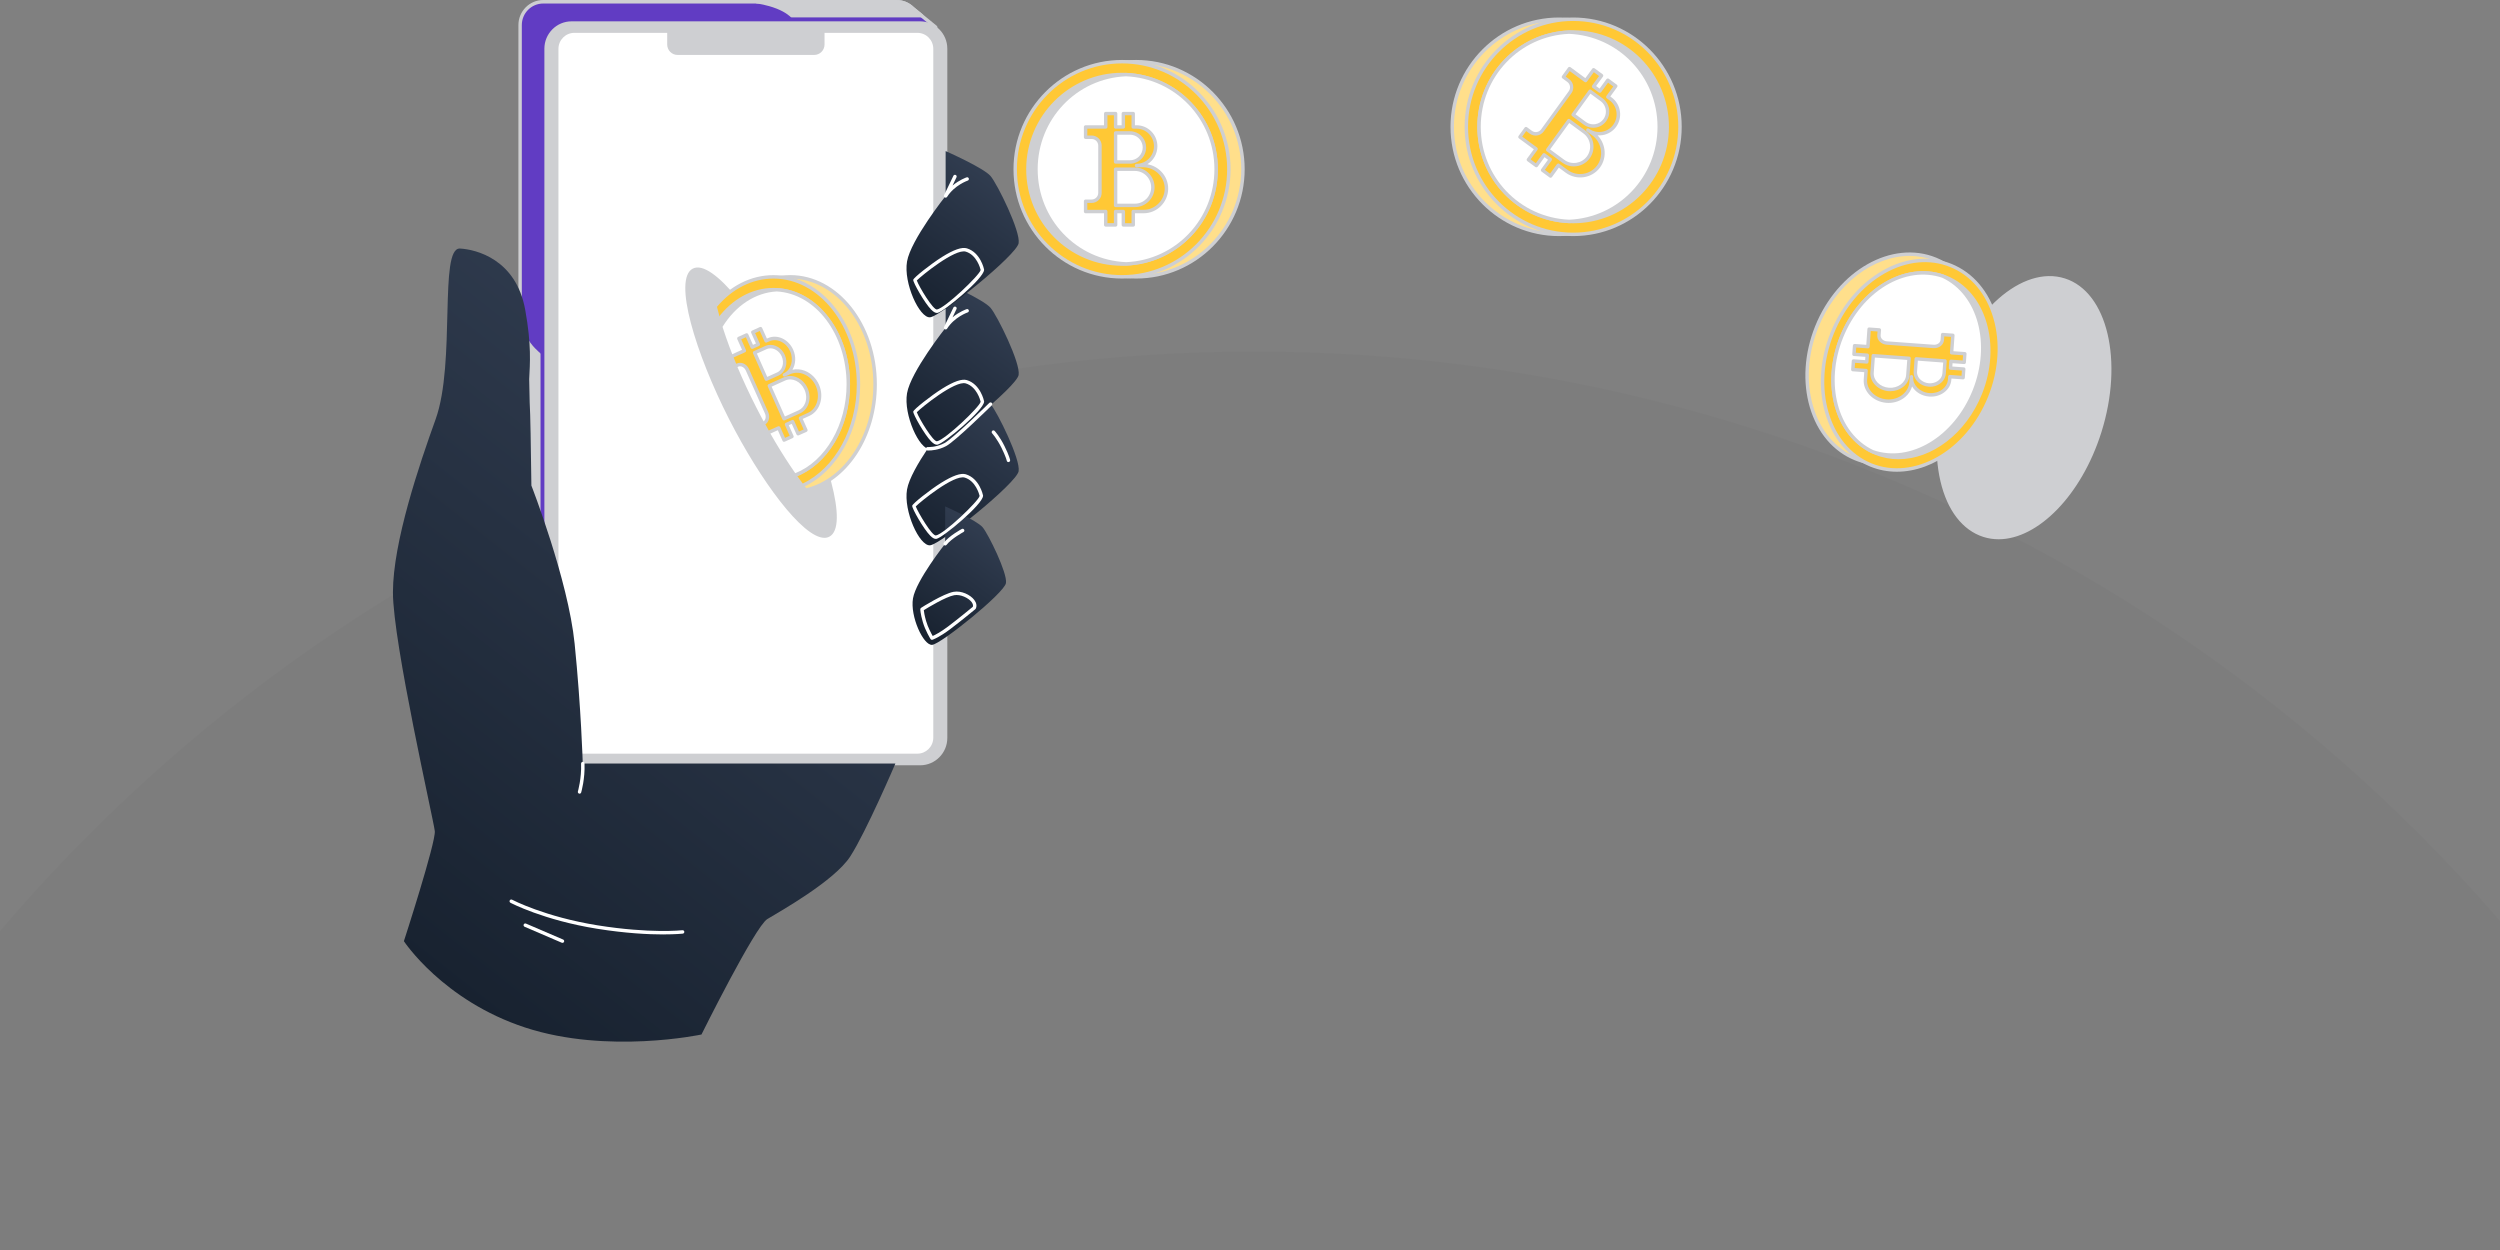 <svg width="384" height="192" viewBox="0 0 384 192" fill="none" xmlns="http://www.w3.org/2000/svg">
<rect x="0" y="0" width="384" height="192" fill="#808080" stroke="none"/>
<circle cx="253" cy="253" r="253" transform="matrix(1 0 0 -1 -60.332 560)" fill="black" fill-opacity="0.02"/>
<g clip-path="url(#clip0_14410_30719)">
<path d="M79.892 3.839V110.436C79.892 111.647 80.488 112.709 81.4 113.357L82.767 114.472L84.887 116.199L87.556 114.016H137.71C139.672 114.016 141.26 112.417 141.26 110.441V9.145L143.723 4.179L141.561 2.41L140.189 1.29C139.551 0.663 138.675 0.275 137.715 0.275H83.436C81.48 0.275 79.887 1.874 79.887 3.85L79.892 3.839Z" fill="#613CC3"/>
<path d="M84.882 116.465C84.824 116.465 84.766 116.444 84.719 116.406L81.232 113.57C81.232 113.57 81.216 113.56 81.211 113.549C80.22 112.827 79.629 111.669 79.629 110.437V3.84C79.629 1.726 81.338 0 83.442 0H137.711C138.713 0 139.657 0.388 140.369 1.089L143.887 3.967C143.982 4.047 144.014 4.18 143.956 4.291L141.524 9.199V110.432C141.524 112.551 139.81 114.271 137.706 114.271H87.651L85.051 116.396C85.004 116.433 84.945 116.454 84.882 116.454V116.465ZM81.596 113.183L84.882 115.854L87.388 113.804C87.435 113.767 87.493 113.746 87.556 113.746H137.706C139.52 113.746 140.997 112.259 140.997 110.437V9.14C140.997 9.098 141.007 9.061 141.023 9.023L143.391 4.249L140.016 1.492C139.383 0.871 138.571 0.542 137.706 0.542H83.437C81.628 0.542 80.151 2.023 80.151 3.85V110.448C80.151 111.52 80.673 112.529 81.549 113.151C81.565 113.161 81.58 113.177 81.596 113.193V113.183Z" fill="#CECFD2"/>
<path d="M87.787 117.283H141.338C143.496 117.283 145.246 115.521 145.246 113.348V7.478C145.246 5.305 143.496 3.543 141.338 3.543H87.787C85.628 3.543 83.878 5.305 83.878 7.478L83.878 113.348C83.878 115.521 85.628 117.283 87.787 117.283Z" fill="#CECFD2"/>
<path d="M141.34 117.549H87.789C85.49 117.549 83.617 115.663 83.617 113.348V7.478C83.617 5.163 85.49 3.277 87.789 3.277H141.335C143.635 3.277 145.507 5.163 145.507 7.478V113.348C145.507 115.663 143.635 117.549 141.335 117.549H141.34ZM87.789 3.803C85.78 3.803 84.145 5.45 84.145 7.473V113.342C84.145 115.366 85.78 117.012 87.789 117.012H141.335C143.345 117.012 144.98 115.366 144.98 113.342V7.473C144.98 5.45 143.345 3.803 141.335 3.803H87.789Z" fill="#CECFD2"/>
<path d="M88.219 5.045H102.481V6.835C102.481 7.722 103.193 8.439 104.074 8.439H125.056C125.937 8.439 126.649 7.722 126.649 6.835V5.045H140.911C142.261 5.045 143.353 6.144 143.353 7.504V113.304C143.353 114.664 142.256 115.763 140.911 115.763H88.219C86.869 115.763 85.777 114.659 85.777 113.304V7.504C85.777 6.144 86.874 5.045 88.219 5.045Z" fill="white"/>
<path d="M79.891 48.744V110.437C79.891 111.648 80.487 112.71 81.399 113.358L82.765 114.473V54.406C82.765 54.406 81.331 53.28 80.64 51.771C79.954 50.263 79.891 48.749 79.891 48.749V48.744Z" fill="#CECFD2"/>
<path d="M82.762 114.739C82.704 114.739 82.646 114.717 82.598 114.68L81.232 113.57C81.232 113.57 81.216 113.56 81.211 113.549C80.22 112.827 79.629 111.669 79.629 110.437V48.744C79.629 48.601 79.745 48.484 79.887 48.478H79.893C80.035 48.478 80.151 48.59 80.156 48.733C80.156 48.749 80.225 50.215 80.879 51.654C81.533 53.083 82.915 54.182 82.925 54.193C82.989 54.241 83.026 54.321 83.026 54.4V114.468C83.026 114.569 82.968 114.664 82.878 114.707C82.841 114.723 82.804 114.733 82.762 114.733V114.739ZM81.596 113.182L82.498 113.915V54.528C82.15 54.236 81.005 53.205 80.399 51.878C80.309 51.676 80.225 51.474 80.156 51.277V110.437C80.156 111.509 80.678 112.519 81.554 113.14C81.57 113.151 81.586 113.166 81.602 113.182H81.596Z" fill="#CECFD2"/>
<path d="M116.266 0.271C116.266 0.271 117.853 0.473 119.404 1.089C120.949 1.7 121.609 2.406 121.609 2.406H141.562L140.19 1.286C139.552 0.659 138.677 0.271 137.717 0.271H116.276H116.266Z" fill="#CECFD2"/>
<path d="M141.555 2.671H121.602C121.528 2.671 121.459 2.64 121.412 2.586C121.406 2.581 120.768 1.912 119.307 1.333C117.809 0.738 116.248 0.531 116.232 0.531C116.095 0.515 115.995 0.393 116 0.25C116.011 0.112 116.127 0 116.264 0H137.704C138.707 0 139.651 0.388 140.363 1.089L141.718 2.193C141.803 2.262 141.84 2.385 141.803 2.491C141.766 2.597 141.666 2.666 141.555 2.666V2.671ZM121.707 2.14H140.811L140.015 1.487C139.382 0.866 138.569 0.536 137.704 0.536H118.627C118.912 0.627 119.202 0.728 119.497 0.844C120.784 1.354 121.48 1.928 121.707 2.14Z" fill="#CECFD2"/>
<path d="M66.785 127.65C66.595 125.95 60.355 98.726 60.355 90.993C60.355 83.26 64.433 71.284 66.912 64.396C70.034 55.718 67.381 37.989 70.656 38.175C73.088 38.313 79.275 39.779 80.678 47.608C81.654 53.035 81.4 55.834 81.284 58.235L81.358 61.804C81.469 63.556 81.543 68.512 81.622 74.582C81.622 74.582 87.266 89.044 88.262 98.853C89.259 108.663 89.513 117.283 89.513 117.283H137.531C137.531 117.283 133.037 127.777 130.6 131.548C128.163 135.319 119.735 140.035 117.863 141.166C115.99 142.297 107.746 158.9 107.746 158.9C107.746 158.9 93.336 161.98 80.678 157.832C68.019 153.684 62.038 144.565 62.038 144.565C62.038 144.565 66.97 129.349 66.785 127.65Z" fill="url(#paint0_linear_14410_30719)"/>
<path d="M145.249 58.236V65.119C145.249 65.119 139.88 71.885 139.32 75.189C138.756 78.492 141.225 83.888 142.849 83.76C144.474 83.633 156.151 74.201 156.462 72.379C156.774 70.557 153.213 63.324 152.153 62.065C151.093 60.806 145.254 58.23 145.254 58.23L145.249 58.236Z" fill="url(#paint1_linear_14410_30719)"/>
<path d="M145.178 77.785V83.521C145.178 83.521 140.706 89.156 140.236 91.907C139.767 94.658 141.824 99.157 143.174 99.05C144.524 98.944 154.256 91.089 154.514 89.57C154.773 88.051 151.808 82.029 150.927 80.982C150.041 79.936 145.178 77.785 145.178 77.785Z" fill="url(#paint2_linear_14410_30719)"/>
<path d="M145.183 83.787C145.125 83.787 145.072 83.771 145.025 83.734C144.909 83.644 144.888 83.479 144.977 83.362C145.784 82.305 147.657 81.291 147.736 81.248C147.863 81.179 148.026 81.227 148.095 81.36C148.163 81.487 148.116 81.652 147.984 81.721C147.963 81.732 146.133 82.725 145.394 83.686C145.341 83.755 145.262 83.792 145.183 83.792V83.787Z" fill="white"/>
<path d="M145.249 43.455V50.338C145.249 50.338 139.88 57.104 139.32 60.407C138.756 63.711 141.225 69.107 142.849 68.979C144.474 68.852 156.151 59.419 156.462 57.598C156.774 55.776 153.213 48.542 152.153 47.284C151.093 46.025 145.254 43.449 145.254 43.449L145.249 43.455Z" fill="url(#paint3_linear_14410_30719)"/>
<path d="M89.018 121.909C89.018 121.909 88.971 121.909 88.944 121.898C88.807 121.856 88.723 121.707 88.765 121.569C88.77 121.548 89.34 119.556 89.255 117.294C89.25 117.145 89.366 117.023 89.508 117.018C89.508 117.018 89.514 117.018 89.519 117.018C89.662 117.018 89.778 117.129 89.783 117.272C89.873 119.625 89.297 121.633 89.271 121.718C89.24 121.835 89.134 121.909 89.018 121.909Z" fill="white"/>
<path d="M101.894 143.53C99.626 143.53 96.134 143.365 91.693 142.654C83.502 141.342 78.454 138.692 78.407 138.665C78.28 138.596 78.227 138.437 78.296 138.304C78.364 138.177 78.523 138.124 78.654 138.193C78.702 138.219 83.681 140.827 91.777 142.128C99.884 143.424 104.773 142.887 104.821 142.882C104.963 142.866 105.095 142.967 105.111 143.116C105.127 143.259 105.021 143.392 104.879 143.408C104.858 143.408 103.808 143.525 101.894 143.525V143.53Z" fill="white"/>
<path d="M86.394 144.825C86.358 144.825 86.326 144.82 86.289 144.804L80.577 142.35C80.445 142.292 80.382 142.138 80.44 142C80.498 141.867 80.65 141.803 80.788 141.862L86.5 144.315C86.632 144.374 86.695 144.528 86.637 144.666C86.595 144.767 86.495 144.825 86.394 144.825Z" fill="white"/>
<path d="M142.636 69.198C142.535 69.198 142.477 69.198 142.467 69.198C142.319 69.187 142.214 69.059 142.219 68.916C142.229 68.767 142.356 68.661 142.498 68.666C142.514 68.666 143.775 68.741 145.062 68.061C146.386 67.365 151.908 61.937 151.961 61.884C152.066 61.783 152.235 61.783 152.335 61.884C152.435 61.99 152.435 62.155 152.335 62.261C152.108 62.484 146.702 67.795 145.31 68.528C144.16 69.134 143.052 69.198 142.636 69.198Z" fill="white"/>
<path d="M143.909 68.31C143.656 68.31 143.382 68.15 143.049 67.821C142.021 66.796 140.212 63.588 140.275 63.217C140.328 62.887 142.986 60.784 144.716 59.701C146.504 58.585 147.744 58.155 148.508 58.383C150.602 59.021 151.135 61.528 151.156 61.634C151.156 61.655 151.161 61.676 151.156 61.692C151.119 63.009 144.975 68.118 144.009 68.299C143.972 68.304 143.941 68.31 143.904 68.31H143.909ZM140.824 63.323C141.166 64.289 143.334 67.874 143.92 67.779C145.191 67.545 150.492 62.484 150.629 61.708C150.56 61.416 150.017 59.403 148.35 58.893C146.699 58.389 141.53 62.595 140.818 63.323H140.824Z" fill="white"/>
<path d="M143.749 82.776C143.501 82.776 143.222 82.623 142.895 82.293C141.866 81.273 140.052 78.06 140.115 77.683C140.168 77.354 142.826 75.251 144.556 74.167C146.344 73.052 147.583 72.622 148.348 72.85C150.442 73.488 150.975 75.994 150.996 76.101C150.996 76.122 151.001 76.143 150.996 76.159C150.959 77.476 144.814 82.585 143.849 82.766C143.812 82.771 143.781 82.776 143.744 82.776H143.749ZM140.663 77.79C140.99 78.66 143.148 82.352 143.76 82.245C145.031 82.012 150.331 76.95 150.469 76.175C150.4 75.883 149.857 73.87 148.19 73.36C146.529 72.856 141.375 77.057 140.658 77.79H140.663Z" fill="white"/>
<path d="M145.246 50.608C145.204 50.608 145.157 50.597 145.12 50.576C144.998 50.507 144.951 50.353 145.009 50.226L146.444 47.241C146.507 47.108 146.665 47.055 146.797 47.119C146.929 47.182 146.982 47.342 146.918 47.474L146.307 48.749C147.356 47.873 148.411 47.506 148.474 47.485C148.611 47.437 148.759 47.512 148.807 47.65C148.854 47.788 148.78 47.942 148.643 47.984C148.622 47.99 146.591 48.701 145.473 50.486C145.426 50.566 145.336 50.608 145.252 50.608H145.246Z" fill="white"/>
<path d="M145.249 23.214V30.097C145.249 30.097 139.88 36.864 139.32 40.167C138.756 43.47 141.225 48.866 142.849 48.739C144.474 48.611 156.151 39.179 156.462 37.358C156.774 35.536 153.213 28.302 152.153 27.044C151.093 25.785 145.254 23.209 145.254 23.209L145.249 23.214Z" fill="url(#paint4_linear_14410_30719)"/>
<path d="M143.909 48.069C143.656 48.069 143.382 47.91 143.049 47.581C142.021 46.556 140.212 43.348 140.275 42.976C140.328 42.647 142.986 40.544 144.716 39.46C146.504 38.345 147.744 37.915 148.508 38.143C150.602 38.781 151.135 41.287 151.156 41.394C151.156 41.415 151.161 41.436 151.156 41.452C151.119 42.769 144.975 47.878 144.009 48.059C143.972 48.064 143.941 48.069 143.904 48.069H143.909ZM140.824 43.083C141.166 44.049 143.334 47.634 143.92 47.538C145.191 47.305 150.492 42.243 150.629 41.468C150.56 41.176 150.017 39.163 148.35 38.653C146.699 38.148 141.53 42.355 140.818 43.083H140.824Z" fill="white"/>
<path d="M145.246 30.364C145.204 30.364 145.157 30.353 145.12 30.332C144.998 30.263 144.951 30.109 145.009 29.982L146.444 26.997C146.507 26.864 146.665 26.811 146.797 26.875C146.929 26.938 146.982 27.098 146.918 27.23L146.307 28.505C147.356 27.629 148.411 27.262 148.474 27.241C148.611 27.193 148.759 27.268 148.807 27.406C148.854 27.544 148.78 27.698 148.643 27.74C148.622 27.745 146.591 28.457 145.473 30.242C145.426 30.321 145.336 30.364 145.252 30.364H145.246Z" fill="white"/>
<path d="M154.895 70.977C154.774 70.977 154.663 70.892 154.637 70.764C154.637 70.759 154.505 70.138 153.814 68.757C153.123 67.365 152.395 66.563 152.39 66.553C152.29 66.446 152.3 66.276 152.406 66.175C152.516 66.075 152.68 66.085 152.78 66.191C152.812 66.223 153.566 67.052 154.289 68.518C155.017 69.978 155.148 70.631 155.154 70.658C155.18 70.801 155.09 70.939 154.948 70.971C154.932 70.971 154.911 70.977 154.895 70.977Z" fill="white"/>
<path d="M143.153 98.281C143.063 98.281 142.979 98.233 142.931 98.158C142.9 98.105 142.124 96.857 141.744 95.545C141.365 94.234 141.359 93.612 141.359 93.586C141.359 93.495 141.407 93.41 141.481 93.363C141.618 93.272 144.893 91.196 146.465 90.904C147.678 90.68 149.06 91.376 149.645 92.146C149.988 92.598 150.073 93.07 149.883 93.479C149.867 93.517 149.841 93.549 149.809 93.57C149.788 93.591 147.536 95.445 145.927 96.655C144.287 97.893 143.274 98.254 143.232 98.265C143.205 98.275 143.174 98.281 143.147 98.281H143.153ZM141.897 93.724C141.918 93.963 141.998 94.515 142.251 95.397C142.525 96.347 143.037 97.293 143.263 97.686C143.622 97.526 144.461 97.107 145.616 96.236C147.082 95.131 149.086 93.485 149.429 93.203C149.524 92.938 149.377 92.662 149.234 92.47C148.749 91.833 147.525 91.249 146.565 91.424C145.262 91.663 142.53 93.331 141.897 93.724Z" fill="white"/>
<path d="M174.51 42.52C183.573 42.52 190.919 35.122 190.919 25.997C190.919 16.872 183.573 9.475 174.51 9.475C165.448 9.475 158.102 16.872 158.102 25.997C158.102 35.122 165.448 42.52 174.51 42.52Z" fill="#FFDF8B"/>
<path d="M174.508 42.785C165.315 42.785 157.836 35.254 157.836 25.997C157.836 16.74 165.315 9.209 174.508 9.209C183.702 9.209 191.181 16.74 191.181 25.997C191.181 35.254 183.702 42.785 174.508 42.785ZM174.508 9.74C165.605 9.74 158.363 17.032 158.363 25.997C158.363 34.962 165.605 42.254 174.508 42.254C183.412 42.254 190.653 34.962 190.653 25.997C190.653 17.032 183.412 9.74 174.508 9.74Z" fill="#CECFD2"/>
<path d="M172.342 42.52C181.405 42.52 188.751 35.122 188.751 25.997C188.751 16.872 181.405 9.475 172.342 9.475C163.28 9.475 155.934 16.872 155.934 25.997C155.934 35.122 163.28 42.52 172.342 42.52Z" fill="#FFC835"/>
<path d="M172.344 42.785C163.151 42.785 155.672 35.254 155.672 25.997C155.672 16.74 163.151 9.209 172.344 9.209C181.538 9.209 189.017 16.74 189.017 25.997C189.017 35.254 181.538 42.785 172.344 42.785ZM172.344 9.74C163.441 9.74 156.199 17.032 156.199 25.997C156.199 34.962 163.441 42.254 172.344 42.254C181.248 42.254 188.489 34.962 188.489 25.997C188.489 17.032 181.248 9.74 172.344 9.74Z" fill="#CECFD2"/>
<path d="M299.287 58.9C295.869 69.723 298.296 80.16 304.72 82.215C311.128 84.265 319.098 77.159 322.516 66.335C325.934 55.511 323.507 45.07 317.099 43.02C310.675 40.964 302.705 48.076 299.287 58.9Z" fill="#CECFD2"/>
<path d="M306.985 82.831C306.188 82.831 305.402 82.714 304.637 82.469C301.441 81.444 299.099 78.406 298.05 73.908C297.016 69.457 297.359 64.104 299.031 58.819C302.485 47.873 310.624 40.672 317.175 42.77C323.715 44.862 326.22 55.474 322.766 66.419C319.712 76.085 313.013 82.831 306.985 82.831ZM299.537 58.979C297.897 64.168 297.554 69.425 298.572 73.786C299.574 78.093 301.789 80.998 304.801 81.965C305.518 82.193 306.257 82.305 307.011 82.305C312.802 82.305 319.284 75.703 322.27 66.26C325.64 55.59 323.282 45.282 317.022 43.274C310.75 41.267 302.913 48.314 299.542 58.979H299.537Z" fill="#CECFD2"/>
<path d="M186.8 25.997C186.8 33.82 180.66 40.209 172.965 40.533C172.759 40.544 172.554 40.549 172.343 40.549C164.362 40.549 157.891 34.032 157.891 25.997C157.891 17.961 164.362 11.44 172.343 11.44C172.554 11.44 172.759 11.445 172.965 11.455C180.66 11.779 186.8 18.169 186.8 25.997Z" fill="#CECFD2"/>
<path d="M172.341 40.82C164.229 40.82 157.625 34.171 157.625 26.003C157.625 17.834 164.229 11.18 172.341 11.18C172.557 11.18 172.768 11.185 172.979 11.196C180.875 11.53 187.067 18.031 187.067 26.003C187.067 33.974 180.88 40.47 172.979 40.804C172.773 40.815 172.562 40.82 172.346 40.82H172.341ZM172.341 11.711C164.519 11.711 158.152 18.121 158.152 26.003C158.152 33.884 164.519 40.289 172.341 40.289C172.546 40.289 172.747 40.289 172.947 40.273C180.563 39.955 186.534 33.682 186.534 26.003C186.534 18.323 180.569 12.045 172.952 11.727C172.747 11.716 172.546 11.711 172.341 11.711Z" fill="#CECFD2"/>
<path d="M121.581 59.441C127.304 70.679 129.851 80.871 127.267 82.204C124.688 83.537 117.958 75.506 112.23 64.268C106.507 53.03 103.954 42.833 106.533 41.5C109.118 40.167 115.853 48.197 121.576 59.441H121.581Z" fill="#CECFD2"/>
<path d="M126.638 82.612C123.262 82.612 116.764 73.758 111.991 64.384C106.838 54.261 103.341 42.843 106.411 41.26C109.486 39.672 116.654 49.195 121.812 59.312C126.965 69.43 130.457 80.848 127.382 82.436C127.155 82.553 126.902 82.612 126.633 82.612H126.638ZM107.165 41.616C106.975 41.616 106.801 41.653 106.653 41.733C104.512 42.838 106.332 52.111 112.46 64.145C118.589 76.175 124.993 83.074 127.139 81.964C129.286 80.854 127.466 71.586 121.337 59.557C115.636 48.366 109.691 41.616 107.16 41.616H107.165Z" fill="#CECFD2"/>
<path d="M134.413 59.042C134.413 67.136 129.814 73.87 123.749 75.288C121.248 72.097 118.485 67.71 115.921 62.675C113.543 58.001 111.707 53.508 110.562 49.758C112.91 45.393 116.871 42.52 121.365 42.52C128.569 42.52 134.413 49.918 134.413 59.042Z" fill="#FFDF8B"/>
<path d="M123.751 75.554C123.672 75.554 123.593 75.517 123.545 75.453C120.945 72.134 118.155 67.641 115.692 62.797C113.371 58.235 111.514 53.758 110.317 49.838C110.296 49.769 110.301 49.695 110.338 49.631C112.822 45.01 116.947 42.254 121.372 42.254C128.714 42.254 134.685 49.785 134.685 59.042C134.685 67.136 130.112 74.072 123.814 75.549C123.793 75.549 123.772 75.554 123.756 75.554H123.751ZM110.85 49.785C112.036 53.646 113.872 58.059 116.156 62.553C118.571 67.301 121.304 71.709 123.851 74.991C129.827 73.493 134.147 66.817 134.147 59.042C134.147 50.077 128.414 42.785 121.362 42.785C117.163 42.785 113.239 45.398 110.844 49.785H110.85Z" fill="#CECFD2"/>
<path d="M131.862 59.043C131.862 66.213 128.259 72.309 123.217 74.599C120.865 71.481 118.307 67.354 115.923 62.675C112.937 56.812 110.817 51.241 109.836 47.056C112.167 44.246 115.332 42.525 118.808 42.525C126.018 42.525 131.862 49.918 131.862 59.043Z" fill="#FFC835"/>
<path d="M123.218 74.864C123.139 74.864 123.06 74.827 123.007 74.758C120.539 71.486 118.012 67.354 115.686 62.797C112.78 57.083 110.607 51.517 109.578 47.119C109.557 47.04 109.578 46.955 109.631 46.886C112.105 43.901 115.364 42.26 118.803 42.26C126.145 42.26 132.121 49.791 132.121 59.042C132.121 66.101 128.582 72.453 123.318 74.843C123.281 74.859 123.244 74.864 123.208 74.864H123.218ZM110.127 47.125C111.161 51.464 113.302 56.934 116.161 62.553C118.429 67.004 120.897 71.051 123.302 74.269C128.276 71.9 131.599 65.814 131.599 59.042C131.599 50.083 125.861 42.791 118.809 42.791C115.565 42.791 112.485 44.331 110.127 47.125Z" fill="#CECFD2"/>
<path d="M130.304 59.048C130.304 65.649 126.823 71.231 122.06 73.005C120.035 70.126 117.915 66.595 115.921 62.675C113.41 57.741 111.506 53.009 110.383 49.143C112.482 46.28 115.478 44.49 118.806 44.49C118.975 44.49 119.138 44.49 119.302 44.506C119.302 44.506 119.312 44.506 119.323 44.506C125.431 44.846 130.304 51.23 130.304 59.048Z" fill="#CECFD2"/>
<path d="M127.314 48.792C125.293 46.126 122.487 44.416 119.339 44.24C119.328 44.24 119.312 44.24 119.302 44.24C119.138 44.23 118.975 44.225 118.806 44.225C115.462 44.225 112.434 45.993 110.293 48.829C110.319 48.93 110.351 49.036 110.383 49.143L110.478 49.461C112.535 46.572 115.509 44.756 118.806 44.756C118.969 44.756 119.128 44.756 119.302 44.772H119.312C125.33 45.106 130.04 51.379 130.04 59.048C130.04 65.57 126.633 71.077 121.907 72.782C121.955 72.856 122.007 72.931 122.06 73.005C122.113 73.085 122.171 73.159 122.224 73.233C127.081 71.396 130.568 65.729 130.568 59.048C130.568 55.07 129.334 51.458 127.314 48.792Z" fill="#CECFD2"/>
<path d="M130.306 59.047C130.306 65.649 126.83 71.225 122.067 73.005C122.009 72.93 121.956 72.856 121.909 72.782C119.931 69.945 117.869 66.499 115.922 62.675C113.696 58.304 111.951 54.092 110.801 50.497C110.764 50.39 110.732 50.279 110.695 50.173C112.7 46.875 115.796 44.697 119.303 44.506C119.303 44.506 119.314 44.506 119.324 44.506C125.432 44.846 130.306 51.23 130.306 59.047Z" fill="white"/>
<path d="M122.065 73.271C121.986 73.271 121.907 73.234 121.859 73.17C121.796 73.09 121.738 73.01 121.685 72.925C119.644 69.999 117.566 66.494 115.683 62.797C113.52 58.549 111.743 54.321 110.546 50.582C110.53 50.529 110.509 50.471 110.488 50.412L110.44 50.263C110.414 50.189 110.424 50.104 110.467 50.04C112.587 46.551 115.799 44.437 119.28 44.246C119.301 44.246 119.317 44.246 119.338 44.246C125.636 44.597 130.567 51.103 130.567 59.053C130.567 65.57 127.107 71.412 122.155 73.26C122.123 73.271 122.091 73.276 122.065 73.276V73.271ZM110.983 50.205L111.047 50.407C112.239 54.13 114 58.325 116.152 62.553C118.025 66.228 120.087 69.712 122.118 72.628C122.128 72.649 122.144 72.665 122.155 72.681C126.807 70.833 130.035 65.262 130.035 59.042C130.035 51.373 125.325 45.101 119.306 44.767C119.306 44.767 119.301 44.767 119.296 44.767C116.036 44.942 113.009 46.923 110.978 50.205H110.983Z" fill="#CECFD2"/>
<path d="M303.249 60.069C306.646 51.609 303.985 42.546 297.304 39.825C290.623 37.104 282.452 41.757 279.054 50.216C275.657 58.675 278.318 67.739 284.999 70.46C291.68 73.18 299.851 68.528 303.249 60.069Z" fill="#FFDF8B"/>
<path d="M289.013 71.502C287.599 71.502 286.212 71.237 284.899 70.7C281.592 69.351 279.139 66.462 277.989 62.559C276.85 58.676 277.14 54.258 278.802 50.11C282.251 41.527 290.59 36.8 297.394 39.573C300.701 40.922 303.154 43.811 304.304 47.715C305.443 51.597 305.153 56.016 303.491 60.163C301.825 64.311 298.982 67.689 295.485 69.681C293.364 70.886 291.154 71.497 289.013 71.497V71.502ZM293.306 39.312C287.747 39.312 281.987 43.598 279.292 50.312C277.673 54.348 277.388 58.645 278.496 62.41C279.598 66.154 281.94 68.927 285.094 70.212C288.248 71.497 291.845 71.147 295.221 69.224C298.618 67.291 301.376 64.003 303.001 59.967C304.62 55.931 304.905 51.634 303.797 47.868C302.695 44.124 300.353 41.352 297.199 40.067C295.944 39.557 294.625 39.312 293.301 39.312H293.306Z" fill="#CECFD2"/>
<path d="M305.616 61.033C309.013 52.574 306.352 43.511 299.671 40.79C292.99 38.069 284.819 42.721 281.422 51.181C278.024 59.64 280.686 68.704 287.367 71.424C294.048 74.145 302.218 69.493 305.616 61.033Z" fill="#FFC835"/>
<path d="M291.355 72.458C289.968 72.458 288.586 72.203 287.268 71.666C280.464 68.894 277.726 59.658 281.176 51.075C282.842 46.928 285.685 43.55 289.182 41.558C292.7 39.556 296.461 39.195 299.768 40.538C303.075 41.888 305.528 44.777 306.677 48.68C307.817 52.563 307.527 56.981 305.865 61.129C303.086 68.044 297.131 72.458 291.355 72.458ZM281.666 51.272C278.327 59.584 280.933 68.506 287.468 71.172C294.008 73.833 302.036 69.239 305.375 60.927C306.994 56.891 307.279 52.594 306.171 48.829C305.069 45.085 302.727 42.312 299.573 41.027C296.419 39.742 292.822 40.092 289.446 42.015C286.049 43.948 283.291 47.236 281.666 51.272Z" fill="#CECFD2"/>
<path d="M282.857 51.767C279.951 59.011 282.087 66.765 287.625 69.389C287.631 69.399 287.641 69.394 287.646 69.399C287.794 69.468 287.942 69.537 288.1 69.601C293.986 71.996 301.186 67.902 304.176 60.45C307.172 52.994 304.825 45.011 298.939 42.616C298.781 42.552 298.628 42.494 298.475 42.446C298.475 42.446 298.469 42.435 298.454 42.435C292.662 40.444 285.769 44.523 282.857 51.772V51.767Z" fill="#CECFD2"/>
<path d="M291.613 70.54C290.384 70.54 289.165 70.312 288 69.839C287.841 69.775 287.694 69.706 287.546 69.637C287.535 69.637 287.525 69.626 287.514 69.621C281.807 66.918 279.655 59.031 282.614 51.659C285.573 44.288 292.572 40.118 298.538 42.174C298.538 42.174 298.564 42.184 298.58 42.19C298.722 42.238 298.881 42.296 299.039 42.36C305.052 44.808 307.467 52.966 304.424 60.539C301.971 66.642 296.713 70.535 291.618 70.535L291.613 70.54ZM287.736 69.143C287.736 69.143 287.741 69.143 287.746 69.143C287.899 69.218 288.047 69.281 288.2 69.345C293.944 71.682 301.001 67.645 303.934 60.343C306.866 53.035 304.582 45.191 298.838 42.854C298.686 42.79 298.538 42.737 298.39 42.689C298.385 42.689 298.374 42.684 298.369 42.678C292.667 40.719 285.958 44.75 283.105 51.861C280.251 58.967 282.287 66.557 287.741 69.143H287.736Z" fill="#CECFD2"/>
<path d="M282.857 51.766C279.951 59.01 282.087 66.764 287.625 69.388C287.631 69.399 287.641 69.393 287.646 69.399C293.443 71.396 300.337 67.322 303.248 60.073C306.16 52.818 304.018 45.064 298.475 42.44C298.475 42.44 298.469 42.429 298.454 42.429C292.662 40.438 285.769 44.517 282.857 51.766Z" fill="white"/>
<path d="M290.717 70.168C289.652 70.168 288.592 69.998 287.563 69.642C287.547 69.637 287.526 69.632 287.51 69.621C281.803 66.918 279.651 59.031 282.61 51.659C285.569 44.288 292.569 40.118 298.534 42.174C298.534 42.174 298.576 42.19 298.592 42.2C304.299 44.914 306.446 52.796 303.487 60.162C301.034 66.265 295.823 70.168 290.717 70.168ZM287.732 69.143C287.732 69.143 287.737 69.143 287.742 69.143C293.434 71.103 300.143 67.077 302.996 59.96C305.855 52.844 303.814 45.254 298.355 42.673C292.653 40.713 285.949 44.75 283.096 51.856C280.242 58.962 282.278 66.551 287.732 69.138V69.143Z" fill="#CECFD2"/>
<path d="M186.8 25.997C186.8 33.82 180.66 40.209 172.965 40.533C165.27 40.209 159.125 33.825 159.125 25.997C159.125 18.168 165.27 11.779 172.965 11.455C180.66 11.779 186.8 18.168 186.8 25.997Z" fill="white"/>
<path d="M172.974 40.798C165.052 40.464 158.859 33.963 158.859 25.997C158.859 18.03 165.052 11.524 172.953 11.19C180.875 11.524 187.062 18.025 187.062 25.997C187.062 33.968 180.875 40.464 172.974 40.798ZM172.953 11.721C165.357 12.039 159.387 18.311 159.387 25.997C159.387 33.681 165.357 39.949 172.974 40.267C180.569 39.949 186.534 33.676 186.534 25.997C186.534 18.317 180.569 12.039 172.953 11.721Z" fill="#CECFD2"/>
<path d="M175.577 25.424H174.569C176.194 25.424 177.512 24.097 177.512 22.461C177.512 21.643 177.18 20.905 176.653 20.368C176.12 19.832 175.387 19.503 174.575 19.503H174.068V17.447H172.549V19.503H171.362V17.447H169.843V19.503H168.963H166.758V21.085H167.691C168.393 21.085 168.963 21.659 168.963 22.365V29.631C168.963 30.337 168.393 30.911 167.691 30.911H166.758V32.493H168.963H169.843V34.549H171.362V32.493H172.549V34.549H174.068V32.493H175.656C177.576 32.493 179.132 30.942 179.163 29.025C179.2 27.044 177.539 25.424 175.577 25.424ZM172.549 20.427H173.578C173.746 20.427 173.91 20.443 174.068 20.48C175.054 20.703 175.793 21.59 175.793 22.652C175.793 23.268 175.545 23.826 175.144 24.229C174.854 24.521 174.485 24.734 174.068 24.824C173.91 24.861 173.746 24.877 173.578 24.877H171.368V20.421H172.554L172.549 20.427ZM174.327 31.553H171.362V25.998H174.327C175.851 25.998 177.085 27.241 177.085 28.776C177.085 30.311 175.851 31.553 174.327 31.553Z" fill="#FFC835"/>
<path d="M174.064 34.814H172.545C172.397 34.814 172.281 34.697 172.281 34.549V32.759H171.622V34.549C171.622 34.697 171.506 34.814 171.358 34.814H169.839C169.691 34.814 169.575 34.697 169.575 34.549V32.759H166.748C166.6 32.759 166.484 32.637 166.484 32.493V30.911C166.484 30.762 166.6 30.645 166.748 30.645H167.682C168.235 30.645 168.689 30.188 168.689 29.631V22.365C168.689 21.808 168.235 21.351 167.682 21.351H166.748C166.6 21.351 166.484 21.234 166.484 21.085V19.503C166.484 19.354 166.6 19.237 166.748 19.237H169.575V17.447C169.575 17.299 169.691 17.182 169.839 17.182H171.358C171.506 17.182 171.622 17.299 171.622 17.447V19.237H172.281V17.447C172.281 17.299 172.397 17.182 172.545 17.182H174.064C174.211 17.182 174.327 17.299 174.327 17.447V19.237H174.57C175.425 19.237 176.232 19.572 176.838 20.182C177.445 20.793 177.777 21.606 177.777 22.466C177.777 23.629 177.16 24.654 176.242 25.223C177.033 25.366 177.782 25.754 178.352 26.338C179.069 27.071 179.449 28.027 179.433 29.03C179.396 31.086 177.703 32.759 175.657 32.759H174.333V34.549C174.333 34.697 174.217 34.814 174.069 34.814H174.064ZM172.808 34.283H173.8V32.493C173.8 32.344 173.916 32.228 174.064 32.228H175.651C177.408 32.228 178.863 30.788 178.9 29.02C178.916 28.16 178.584 27.336 177.972 26.71C177.339 26.062 176.469 25.69 175.577 25.69H174.57C174.422 25.69 174.306 25.573 174.306 25.424C174.306 25.276 174.422 25.159 174.57 25.159C176.047 25.159 177.249 23.948 177.249 22.461C177.249 21.744 176.97 21.064 176.464 20.554C175.957 20.044 175.282 19.763 174.57 19.763H174.064C173.916 19.763 173.8 19.646 173.8 19.497V17.707H172.808V19.497C172.808 19.646 172.692 19.763 172.545 19.763H171.358C171.21 19.763 171.094 19.646 171.094 19.497V17.707H170.103V19.497C170.103 19.646 169.987 19.763 169.839 19.763H167.012V20.814H167.682C168.531 20.814 169.217 21.51 169.217 22.36V29.625C169.217 30.48 168.526 31.171 167.682 31.171H167.012V32.222H169.839C169.987 32.222 170.103 32.344 170.103 32.488V34.278H171.094V32.488C171.094 32.339 171.21 32.222 171.358 32.222H172.545C172.692 32.222 172.808 32.339 172.808 32.488V34.278V34.283ZM174.322 31.813H171.358C171.21 31.813 171.094 31.697 171.094 31.548V25.993C171.094 25.844 171.21 25.727 171.358 25.727H174.322C175.989 25.727 177.344 27.092 177.344 28.77C177.344 30.448 175.989 31.813 174.322 31.813ZM171.622 31.282H174.322C175.699 31.282 176.817 30.156 176.817 28.77C176.817 27.384 175.699 26.258 174.322 26.258H171.622V31.282ZM173.573 25.143H171.358C171.21 25.143 171.094 25.026 171.094 24.877V20.421C171.094 20.273 171.21 20.156 171.358 20.156H173.573C173.763 20.156 173.948 20.177 174.122 20.22C175.256 20.48 176.047 21.478 176.047 22.652C176.047 23.316 175.788 23.942 175.319 24.415C174.987 24.75 174.575 24.978 174.116 25.084C173.942 25.127 173.753 25.148 173.568 25.148L173.573 25.143ZM171.622 24.612H173.573C173.721 24.612 173.863 24.596 174.006 24.564C174.364 24.479 174.691 24.298 174.95 24.038C175.319 23.666 175.519 23.172 175.519 22.652C175.519 21.744 174.881 20.936 174 20.74C173.863 20.708 173.716 20.692 173.568 20.692H171.616V24.617L171.622 24.612Z" fill="#CECFD2"/>
<path d="M125.569 59.233C124.794 57.412 122.821 56.525 121.266 57.231L120.474 57.587C121.756 57.008 122.257 55.33 121.598 53.838C121.266 53.089 120.701 52.531 120.063 52.234C119.425 51.936 118.707 51.894 118.064 52.186L117.668 52.361L116.83 50.486L115.632 51.028L116.466 52.903L115.527 53.328L114.694 51.453L113.496 51.995L114.33 53.869L113.633 54.183L112.336 54.772C112.526 55.256 112.726 55.744 112.932 56.238L113.27 56.084C113.823 55.834 114.509 56.153 114.794 56.796L117.747 63.429C118.032 64.072 117.816 64.799 117.262 65.049L117.188 65.081C117.447 65.554 117.7 66.016 117.958 66.472L118.908 66.042L119.609 65.729L120.443 67.604L121.64 67.062L120.807 65.187L121.746 64.762L122.579 66.637L123.781 66.095L122.943 64.221L124.203 63.652C125.717 62.967 126.324 60.997 125.569 59.233ZM117.716 58.24L115.907 54.172L116.846 53.747L117.653 53.381C117.79 53.322 117.927 53.28 118.064 53.259C118.934 53.11 119.878 53.657 120.311 54.624C120.559 55.187 120.59 55.787 120.437 56.297C120.327 56.663 120.121 56.987 119.831 57.226C119.72 57.311 119.599 57.391 119.467 57.449L118.655 57.816L117.716 58.24ZM122.769 63.265L122.563 63.36L121.36 63.902L120.427 64.322L118.169 59.255L119.108 58.835L120.306 58.294L120.511 58.198C121.719 57.656 123.201 58.347 123.824 59.749C124.446 61.145 123.977 62.723 122.769 63.265Z" fill="#FFC835"/>
<path d="M120.444 67.87C120.412 67.87 120.38 67.865 120.349 67.854C120.285 67.828 120.233 67.78 120.201 67.716L119.473 66.08L118.065 66.718C117.938 66.771 117.796 66.728 117.727 66.606C117.469 66.149 117.216 65.687 116.957 65.209C116.92 65.145 116.915 65.066 116.936 64.997C116.957 64.928 117.015 64.869 117.084 64.837L117.158 64.805C117.574 64.62 117.733 64.046 117.506 63.536L114.552 56.903C114.431 56.632 114.215 56.419 113.961 56.319C113.761 56.244 113.555 56.244 113.376 56.324L113.038 56.478C112.975 56.51 112.901 56.51 112.833 56.478C112.764 56.451 112.711 56.398 112.685 56.334C112.479 55.841 112.279 55.347 112.089 54.863C112.036 54.731 112.1 54.582 112.226 54.523L113.977 53.727L113.249 52.096C113.191 51.964 113.249 51.804 113.381 51.746L114.578 51.204C114.642 51.178 114.716 51.172 114.779 51.199C114.842 51.225 114.895 51.273 114.927 51.337L115.654 52.967L116.113 52.76L115.385 51.13C115.327 50.997 115.385 50.838 115.517 50.779L116.715 50.237C116.846 50.179 117.005 50.237 117.063 50.37L117.796 52.006L117.954 51.937C118.64 51.624 119.431 51.645 120.169 51.985C120.897 52.325 121.488 52.941 121.836 53.721C122.306 54.784 122.226 55.941 121.72 56.791C122.332 56.653 122.991 56.706 123.624 56.951C124.589 57.328 125.386 58.119 125.813 59.117C126.62 61.003 125.945 63.143 124.315 63.881L123.297 64.344L124.025 65.974C124.051 66.038 124.057 66.112 124.03 66.176C124.004 66.24 123.956 66.293 123.893 66.325L122.691 66.866C122.559 66.925 122.4 66.866 122.342 66.733L121.615 65.103L121.156 65.31L121.884 66.941C121.942 67.073 121.884 67.233 121.752 67.291L120.554 67.833C120.517 67.849 120.486 67.854 120.444 67.854V67.87ZM119.61 65.464C119.711 65.464 119.805 65.522 119.853 65.623L120.581 67.254L121.298 66.93L120.57 65.299C120.512 65.167 120.57 65.007 120.702 64.949L121.641 64.524C121.704 64.498 121.778 64.492 121.841 64.519C121.905 64.545 121.957 64.593 121.989 64.657L122.717 66.287L123.44 65.963L122.712 64.333C122.685 64.269 122.68 64.195 122.706 64.131C122.733 64.067 122.78 64.014 122.844 63.982L124.104 63.414C125.475 62.793 126.029 60.966 125.333 59.34C124.964 58.469 124.273 57.784 123.44 57.455C122.738 57.179 122.01 57.19 121.377 57.471L120.586 57.827C120.454 57.885 120.296 57.827 120.238 57.694C120.18 57.561 120.238 57.402 120.37 57.344C121.514 56.828 121.957 55.299 121.361 53.944C121.066 53.281 120.57 52.76 119.958 52.473C119.357 52.192 118.729 52.176 118.176 52.426L117.78 52.601C117.648 52.659 117.495 52.601 117.432 52.468L116.704 50.838L115.987 51.162L116.715 52.792C116.773 52.925 116.715 53.084 116.583 53.143L115.644 53.568C115.581 53.594 115.507 53.599 115.443 53.573C115.38 53.546 115.327 53.498 115.296 53.435L114.568 51.804L113.851 52.128L114.578 53.759C114.605 53.822 114.61 53.897 114.584 53.961C114.557 54.024 114.51 54.077 114.447 54.109L112.685 54.906C112.812 55.23 112.943 55.554 113.081 55.878L113.17 55.835C113.476 55.697 113.83 55.692 114.162 55.819C114.547 55.968 114.869 56.281 115.048 56.68L118.002 63.313C118.313 64.019 118.112 64.811 117.564 65.183C117.738 65.501 117.912 65.815 118.081 66.123L119.515 65.48C119.552 65.464 119.584 65.459 119.621 65.459L119.61 65.464Z" fill="#CECFD2"/>
<path d="M117.715 58.506C117.683 58.506 117.652 58.501 117.62 58.49C117.557 58.464 117.504 58.416 117.472 58.352L115.663 54.284C115.605 54.151 115.663 53.992 115.795 53.933L117.541 53.142C117.715 53.068 117.868 53.025 118.021 52.998C119.023 52.829 120.073 53.45 120.547 54.517C120.816 55.123 120.864 55.782 120.684 56.376C120.558 56.801 120.315 57.168 119.993 57.433C119.84 57.55 119.703 57.635 119.571 57.693L117.82 58.485C117.783 58.501 117.752 58.506 117.71 58.506H117.715ZM116.254 54.305L117.847 57.89L119.355 57.21C119.455 57.168 119.556 57.104 119.666 57.019C119.904 56.822 120.083 56.546 120.183 56.222C120.326 55.75 120.283 55.224 120.067 54.735C119.693 53.901 118.87 53.397 118.105 53.524C117.989 53.54 117.878 53.577 117.752 53.63L116.254 54.31V54.305Z" fill="#CECFD2"/>
<path d="M120.425 64.588C120.325 64.588 120.23 64.529 120.182 64.428L117.925 59.362C117.899 59.298 117.893 59.224 117.92 59.16C117.946 59.096 117.994 59.043 118.057 59.011L120.393 57.954C121.738 57.354 123.379 58.108 124.054 59.638C124.412 60.434 124.449 61.332 124.159 62.097C123.917 62.739 123.458 63.239 122.867 63.504L120.525 64.561C120.488 64.577 120.451 64.582 120.42 64.582L120.425 64.588ZM118.516 59.388L120.557 63.972L122.656 63.026C123.115 62.819 123.479 62.426 123.669 61.916C123.911 61.284 123.875 60.535 123.574 59.861C123.015 58.597 121.686 57.96 120.61 58.443L118.51 59.394L118.516 59.388Z" fill="#CECFD2"/>
<path d="M293.536 58.745L293.6 57.868C293.5 59.281 294.728 60.524 296.348 60.641C297.16 60.699 297.914 60.465 298.479 60.04C299.043 59.616 299.417 58.999 299.47 58.293L299.502 57.852L301.538 58.001L301.633 56.679L299.597 56.53L299.671 55.499L301.707 55.648L301.801 54.326L299.766 54.177L299.824 53.407L299.961 51.484L298.394 51.368L298.336 52.18C298.294 52.791 297.687 53.248 296.986 53.195L289.792 52.669C289.09 52.616 288.557 52.079 288.605 51.468L288.663 50.656L287.096 50.539L286.959 52.462L286.901 53.232L284.865 53.083L284.77 54.406L286.806 54.554L286.732 55.584L284.696 55.436L284.602 56.758L286.637 56.907L286.537 58.293C286.416 59.961 287.851 61.432 289.755 61.602C291.711 61.777 293.42 60.449 293.547 58.739L293.536 58.745ZM298.679 56.471L298.616 57.364C298.605 57.512 298.579 57.651 298.531 57.789C298.246 58.633 297.323 59.207 296.269 59.132C295.657 59.09 295.124 58.83 294.75 58.453C294.481 58.176 294.296 57.842 294.227 57.475C294.201 57.337 294.19 57.194 294.201 57.045L294.264 56.153L294.338 55.123L298.753 55.446L298.679 56.477V56.471ZM287.55 57.215L287.566 56.987L287.661 55.664L287.735 54.634L293.236 55.038L293.162 56.068L293.067 57.39L293.051 57.619C292.956 58.946 291.648 59.929 290.129 59.817C288.61 59.706 287.455 58.543 287.55 57.215Z" fill="#FFC835"/>
<path d="M290.087 61.89C289.966 61.89 289.845 61.884 289.723 61.874C287.687 61.693 286.137 60.084 286.269 58.283L286.348 57.163L284.575 57.035C284.507 57.035 284.438 56.998 284.396 56.945C284.349 56.892 284.328 56.823 284.333 56.754L284.428 55.431C284.438 55.283 284.565 55.176 284.713 55.187L286.485 55.315L286.522 54.81L284.75 54.682C284.681 54.682 284.612 54.645 284.57 54.592C284.523 54.539 284.502 54.47 284.507 54.401L284.602 53.079C284.612 52.93 284.734 52.824 284.887 52.834L286.659 52.962L286.833 50.54C286.843 50.391 286.97 50.285 287.118 50.296L288.684 50.413C288.753 50.413 288.821 50.45 288.864 50.503C288.911 50.556 288.932 50.625 288.927 50.694L288.869 51.507C288.853 51.724 288.937 51.937 289.106 52.112C289.286 52.293 289.539 52.404 289.813 52.425L297.007 52.951C297.566 52.994 298.041 52.648 298.073 52.181L298.131 51.368C298.131 51.299 298.168 51.23 298.22 51.188C298.273 51.14 298.342 51.119 298.41 51.124L299.977 51.241C300.045 51.241 300.114 51.278 300.156 51.331C300.204 51.384 300.225 51.453 300.219 51.523L300.045 53.944L301.818 54.072C301.965 54.082 302.071 54.21 302.06 54.353L301.965 55.676C301.965 55.745 301.928 55.814 301.876 55.856C301.823 55.904 301.754 55.925 301.686 55.92L299.913 55.792L299.877 56.297L301.649 56.425C301.717 56.425 301.786 56.462 301.828 56.515C301.876 56.568 301.897 56.637 301.891 56.706L301.796 58.029C301.786 58.177 301.659 58.283 301.512 58.273L299.739 58.145L299.729 58.321C299.676 59.08 299.286 59.77 298.632 60.264C297.988 60.748 297.176 60.976 296.327 60.912C295.172 60.827 294.196 60.211 293.695 59.356C293.526 59.967 293.167 60.525 292.651 60.965C291.954 61.56 291.037 61.89 290.087 61.89ZM284.876 56.526L286.648 56.653C286.717 56.653 286.785 56.69 286.828 56.743C286.875 56.796 286.896 56.865 286.891 56.934L286.791 58.321C286.68 59.829 288.02 61.188 289.765 61.343C290.704 61.428 291.627 61.141 292.308 60.556C292.877 60.068 293.22 59.415 293.273 58.724L293.336 57.853C293.347 57.705 293.473 57.598 293.621 57.604C293.769 57.614 293.874 57.742 293.864 57.885C293.774 59.149 294.897 60.27 296.369 60.376C297.092 60.429 297.783 60.233 298.321 59.829C298.848 59.431 299.159 58.878 299.207 58.273L299.238 57.832C299.238 57.763 299.275 57.694 299.328 57.651C299.381 57.604 299.455 57.582 299.518 57.588L301.29 57.715L301.348 56.924L299.576 56.796C299.507 56.796 299.439 56.759 299.397 56.706C299.349 56.653 299.328 56.584 299.333 56.515L299.407 55.484C299.418 55.336 299.544 55.23 299.692 55.24L301.464 55.368L301.522 54.576L299.75 54.449C299.602 54.438 299.497 54.311 299.507 54.167L299.681 51.746L298.642 51.671L298.605 52.218C298.553 52.978 297.82 53.541 296.976 53.477L289.781 52.951C289.38 52.919 289.011 52.755 288.737 52.484C288.457 52.202 288.32 51.841 288.347 51.464L288.389 50.917L287.35 50.843L287.176 53.264C287.165 53.413 287.039 53.519 286.891 53.509L285.119 53.381L285.061 54.173L286.833 54.3C286.901 54.3 286.97 54.337 287.012 54.39C287.06 54.444 287.081 54.513 287.076 54.582L287.002 55.612C286.991 55.761 286.859 55.867 286.717 55.856L284.945 55.729L284.887 56.52L284.876 56.526ZM290.361 60.094C290.277 60.094 290.193 60.094 290.108 60.084C289.312 60.025 288.579 59.696 288.046 59.16C287.503 58.613 287.234 57.917 287.287 57.195L287.471 54.614C287.471 54.544 287.508 54.475 287.561 54.433C287.614 54.385 287.682 54.364 287.751 54.369L293.252 54.773C293.32 54.773 293.389 54.81 293.431 54.863C293.479 54.916 293.5 54.985 293.494 55.054L293.31 57.635C293.257 58.352 292.893 59.006 292.276 59.468C291.738 59.871 291.063 60.089 290.356 60.089L290.361 60.094ZM287.977 54.922L287.809 57.237C287.766 57.8 287.983 58.352 288.415 58.788C288.858 59.234 289.47 59.505 290.14 59.558C290.815 59.606 291.459 59.425 291.96 59.048C292.45 58.682 292.74 58.167 292.782 57.604L292.951 55.288L287.977 54.922ZM296.459 59.404C296.39 59.404 296.322 59.404 296.248 59.399C295.594 59.351 294.998 59.08 294.56 58.645C294.249 58.326 294.038 57.944 293.964 57.529C293.932 57.37 293.922 57.2 293.938 57.03L294.075 55.102C294.085 54.953 294.212 54.847 294.36 54.858L298.774 55.182C298.843 55.182 298.911 55.219 298.954 55.272C299.001 55.325 299.022 55.394 299.017 55.463L298.88 57.391C298.869 57.561 298.832 57.726 298.779 57.88C298.468 58.799 297.535 59.409 296.459 59.409V59.404ZM294.581 55.405L294.46 57.067C294.449 57.189 294.46 57.312 294.481 57.428C294.539 57.736 294.692 58.029 294.934 58.267C295.283 58.618 295.762 58.83 296.285 58.868C297.197 58.931 298.025 58.443 298.278 57.705C298.315 57.593 298.342 57.471 298.352 57.349L298.416 56.456L298.474 55.686L294.586 55.4L294.581 55.405Z" fill="#CECFD2"/>
<path d="M239.471 35.998C248.534 35.998 255.88 28.601 255.88 19.476C255.88 10.351 248.534 2.953 239.471 2.953C230.409 2.953 223.062 10.351 223.062 19.476C223.062 28.601 230.409 35.998 239.471 35.998Z" fill="#FFDF8B"/>
<path d="M239.469 36.264C230.276 36.264 222.797 28.733 222.797 19.476C222.797 10.219 230.276 2.688 239.469 2.688C248.663 2.688 256.142 10.219 256.142 19.476C256.142 28.733 248.663 36.264 239.469 36.264ZM239.469 3.219C230.566 3.219 223.324 10.511 223.324 19.476C223.324 28.441 230.566 35.733 239.469 35.733C248.373 35.733 255.614 28.441 255.614 19.476C255.614 10.511 248.373 3.219 239.469 3.219Z" fill="#CECFD2"/>
<path d="M241.639 35.998C250.701 35.998 258.048 28.601 258.048 19.476C258.048 10.351 250.701 2.953 241.639 2.953C232.577 2.953 225.23 10.351 225.23 19.476C225.23 28.601 232.577 35.998 241.639 35.998Z" fill="#FFC835"/>
<path d="M241.637 36.264C232.444 36.264 224.965 28.733 224.965 19.476C224.965 10.219 232.444 2.688 241.637 2.688C250.831 2.688 258.31 10.219 258.31 19.476C258.31 28.733 250.831 36.264 241.637 36.264ZM241.637 3.219C232.734 3.219 225.492 10.511 225.492 19.476C225.492 28.441 232.734 35.733 241.637 35.733C250.541 35.733 257.782 28.441 257.782 19.476C257.782 10.511 250.541 3.219 241.637 3.219Z" fill="#CECFD2"/>
<path d="M227.18 19.475C227.18 27.299 233.319 33.688 241.014 34.012C241.22 34.022 241.426 34.028 241.637 34.028C249.617 34.028 256.089 27.511 256.089 19.475C256.089 11.44 249.617 4.918 241.637 4.918C241.426 4.918 241.22 4.923 241.014 4.934C233.319 5.258 227.18 11.647 227.18 19.475Z" fill="#CECFD2"/>
<path d="M241.636 34.293C241.42 34.293 241.209 34.288 240.998 34.277C233.102 33.943 226.91 27.442 226.91 19.475C226.91 11.509 233.097 5.003 240.998 4.668C241.204 4.658 241.415 4.652 241.631 4.652C249.743 4.652 256.347 11.302 256.347 19.475C256.347 27.649 249.743 34.293 241.631 34.293H241.636ZM241.636 5.183C241.431 5.183 241.23 5.183 241.03 5.199C233.414 5.518 227.443 11.79 227.443 19.475C227.443 27.16 233.408 33.427 241.025 33.746C241.23 33.757 241.431 33.762 241.636 33.762C249.458 33.762 255.825 27.352 255.825 19.475C255.825 11.599 249.458 5.183 241.636 5.183Z" fill="#CECFD2"/>
<path d="M227.18 19.475C227.18 27.298 233.319 33.687 241.014 34.011C248.71 33.687 254.855 27.303 254.855 19.475C254.855 11.647 248.71 5.258 241.014 4.934C233.319 5.258 227.18 11.647 227.18 19.475Z" fill="white"/>
<path d="M241.027 34.277C233.105 33.942 226.918 27.442 226.918 19.475C226.918 11.508 233.105 5.003 241.006 4.668C248.928 5.003 255.12 11.503 255.12 19.475C255.12 27.447 248.928 33.942 241.027 34.277ZM241.006 5.199C233.411 5.518 227.445 11.79 227.445 19.475C227.445 27.16 233.411 33.427 241.027 33.746C248.622 33.427 254.593 27.155 254.593 19.475C254.593 11.795 248.622 5.518 241.006 5.199Z" fill="#CECFD2"/>
<path d="M244.718 20.564L243.906 19.969C245.219 20.936 247.06 20.644 248.014 19.321C248.494 18.657 248.658 17.866 248.542 17.117C248.426 16.368 248.025 15.667 247.371 15.184L246.965 14.886L248.167 13.224L246.944 12.327L245.741 13.989L244.781 13.283L245.984 11.62L244.76 10.723L243.558 12.385L242.845 11.859L241.063 10.553L240.134 11.833L240.889 12.385C241.458 12.805 241.58 13.601 241.168 14.175L236.917 20.044C236.5 20.617 235.709 20.739 235.14 20.325L234.385 19.773L233.457 21.053L235.24 22.359L235.952 22.885L234.749 24.547L235.973 25.445L237.175 23.782L238.135 24.489L236.933 26.151L238.157 27.049L239.359 25.386L240.646 26.332C242.197 27.468 244.359 27.144 245.514 25.609C246.669 24.075 246.311 21.738 244.723 20.569L244.718 20.564ZM245.198 14.727L246.026 15.338C246.163 15.439 246.284 15.55 246.39 15.672C247.054 16.437 247.128 17.595 246.511 18.45C246.153 18.949 245.625 19.252 245.066 19.337C244.66 19.401 244.238 19.353 243.848 19.183C243.7 19.119 243.558 19.04 243.42 18.939L242.592 18.328L241.632 17.622L244.238 14.021L245.198 14.727ZM240.124 24.77L239.913 24.616L238.689 23.719L237.729 23.012L240.978 18.524L241.938 19.231L243.162 20.128L243.373 20.282C244.602 21.185 244.876 22.922 243.98 24.16C243.083 25.397 241.358 25.673 240.124 24.765V24.77Z" fill="#FFC835"/>
<path d="M238.158 27.305C238.1 27.305 238.047 27.288 238.005 27.251L236.781 26.354C236.665 26.269 236.639 26.099 236.723 25.982L237.773 24.537L237.24 24.144L236.196 25.589C236.154 25.647 236.09 25.685 236.022 25.695C235.953 25.706 235.879 25.69 235.827 25.647L234.603 24.75C234.487 24.665 234.46 24.495 234.545 24.378L235.594 22.933L233.311 21.255C233.195 21.17 233.168 21 233.253 20.884L234.181 19.604C234.265 19.487 234.434 19.46 234.55 19.545L235.304 20.097C235.753 20.427 236.386 20.326 236.713 19.874L240.964 14.006C241.291 13.554 241.191 12.917 240.742 12.588L239.988 12.035C239.93 11.993 239.893 11.929 239.883 11.86C239.872 11.791 239.888 11.722 239.93 11.664L240.858 10.384C240.943 10.267 241.111 10.24 241.228 10.325L243.511 12.004L244.561 10.559C244.651 10.442 244.814 10.415 244.93 10.501L246.154 11.398C246.212 11.441 246.249 11.504 246.259 11.573C246.27 11.642 246.254 11.711 246.212 11.77L245.162 13.214L245.695 13.607L246.745 12.163C246.787 12.104 246.85 12.067 246.919 12.057C246.987 12.046 247.061 12.062 247.114 12.104L248.337 13.002C248.453 13.087 248.48 13.257 248.395 13.374L247.346 14.818L247.541 14.962C248.232 15.466 248.686 16.215 248.817 17.07C248.949 17.925 248.744 18.775 248.243 19.471C247.736 20.166 246.992 20.623 246.149 20.756C245.895 20.799 245.642 20.804 245.389 20.788C245.948 21.372 246.317 22.126 246.439 22.939C246.586 23.953 246.338 24.957 245.737 25.759C244.503 27.4 242.156 27.745 240.505 26.534L239.434 25.748L238.385 27.193C238.342 27.251 238.279 27.288 238.211 27.299C238.195 27.299 238.184 27.299 238.168 27.299L238.158 27.305ZM239.36 25.111C239.413 25.111 239.471 25.127 239.513 25.164L240.795 26.11C242.219 27.156 244.234 26.853 245.294 25.446C245.811 24.761 246.022 23.9 245.895 23.024C245.764 22.126 245.278 21.308 244.556 20.782L243.743 20.188C243.627 20.097 243.601 19.933 243.685 19.816C243.77 19.699 243.939 19.673 244.055 19.758C244.63 20.182 245.342 20.352 246.043 20.241C246.75 20.129 247.372 19.747 247.794 19.168C248.216 18.589 248.385 17.872 248.279 17.16C248.169 16.449 247.789 15.822 247.209 15.397L246.803 15.1C246.687 15.015 246.66 14.845 246.745 14.728L247.794 13.283L246.998 12.699L245.948 14.144C245.858 14.261 245.695 14.287 245.579 14.202L244.619 13.496C244.561 13.453 244.524 13.39 244.513 13.321C244.503 13.252 244.519 13.182 244.561 13.124L245.611 11.68L244.809 11.09L243.759 12.535C243.675 12.651 243.506 12.678 243.39 12.593L241.106 10.915L240.489 11.764L241.032 12.163C241.718 12.667 241.866 13.634 241.37 14.324L237.119 20.193C236.618 20.884 235.658 21.032 234.972 20.533L234.429 20.135L233.812 20.984L236.096 22.663C236.212 22.748 236.238 22.918 236.154 23.034L235.104 24.479L235.906 25.069L236.95 23.624C237.034 23.507 237.203 23.48 237.319 23.566L238.279 24.272C238.395 24.357 238.422 24.527 238.337 24.644L237.288 26.088L238.084 26.672L239.134 25.228C239.186 25.159 239.265 25.116 239.345 25.116L239.36 25.111ZM241.744 25.568C241.127 25.568 240.505 25.377 239.967 24.984L237.572 23.226C237.514 23.183 237.477 23.119 237.467 23.05C237.456 22.981 237.472 22.912 237.514 22.854L240.763 18.366C240.848 18.249 241.017 18.223 241.133 18.308L243.527 20.066C244.181 20.544 244.608 21.25 244.73 22.052C244.856 22.854 244.661 23.656 244.186 24.314C243.596 25.132 242.673 25.562 241.739 25.562L241.744 25.568ZM240.278 24.553C241.391 25.371 242.952 25.122 243.765 24.006C244.155 23.465 244.318 22.801 244.213 22.137C244.107 21.473 243.754 20.894 243.216 20.496L241.032 18.892L238.095 22.949L240.278 24.553ZM244.719 19.625C244.387 19.625 244.055 19.556 243.743 19.423C243.58 19.354 243.416 19.258 243.263 19.147L241.475 17.835C241.359 17.75 241.333 17.58 241.417 17.463L244.023 13.862C244.065 13.804 244.128 13.767 244.197 13.756C244.266 13.745 244.339 13.761 244.392 13.804L245.352 14.51L246.18 15.121C246.333 15.233 246.47 15.36 246.586 15.498C247.341 16.364 247.399 17.67 246.718 18.605C246.328 19.141 245.753 19.497 245.099 19.598C244.972 19.619 244.84 19.63 244.714 19.63L244.719 19.625ZM241.998 17.559L243.575 18.717C243.696 18.807 243.823 18.876 243.949 18.934C244.292 19.083 244.661 19.125 245.025 19.072C245.542 18.993 245.99 18.711 246.296 18.292C246.829 17.559 246.781 16.528 246.191 15.843C246.096 15.732 245.99 15.636 245.869 15.546L244.292 14.388L241.998 17.559Z" fill="#CECFD2"/>
</g>
<defs>
<linearGradient id="paint0_linear_14410_30719" x1="79.649" y1="160" x2="153.707" y2="66.17" gradientUnits="userSpaceOnUse">
<stop stop-color="#182230"/>
<stop offset="1" stop-color="#344054"/>
</linearGradient>
<linearGradient id="paint1_linear_14410_30719" x1="143.549" y1="83.763" x2="158.812" y2="63.147" gradientUnits="userSpaceOnUse">
<stop stop-color="#182230"/>
<stop offset="1" stop-color="#344054"/>
</linearGradient>
<linearGradient id="paint2_linear_14410_30719" x1="143.758" y1="99.052" x2="156.472" y2="81.881" gradientUnits="userSpaceOnUse">
<stop stop-color="#182230"/>
<stop offset="1" stop-color="#344054"/>
</linearGradient>
<linearGradient id="paint3_linear_14410_30719" x1="143.549" y1="68.981" x2="158.812" y2="48.366" gradientUnits="userSpaceOnUse">
<stop stop-color="#182230"/>
<stop offset="1" stop-color="#344054"/>
</linearGradient>
<linearGradient id="paint4_linear_14410_30719" x1="143.549" y1="48.741" x2="158.812" y2="28.126" gradientUnits="userSpaceOnUse">
<stop stop-color="#182230"/>
<stop offset="1" stop-color="#344054"/>
</linearGradient>
<clipPath id="clip0_14410_30719">
<rect width="264" height="160" fill="white" transform="translate(60.336)"/>
</clipPath>
</defs>
</svg>
